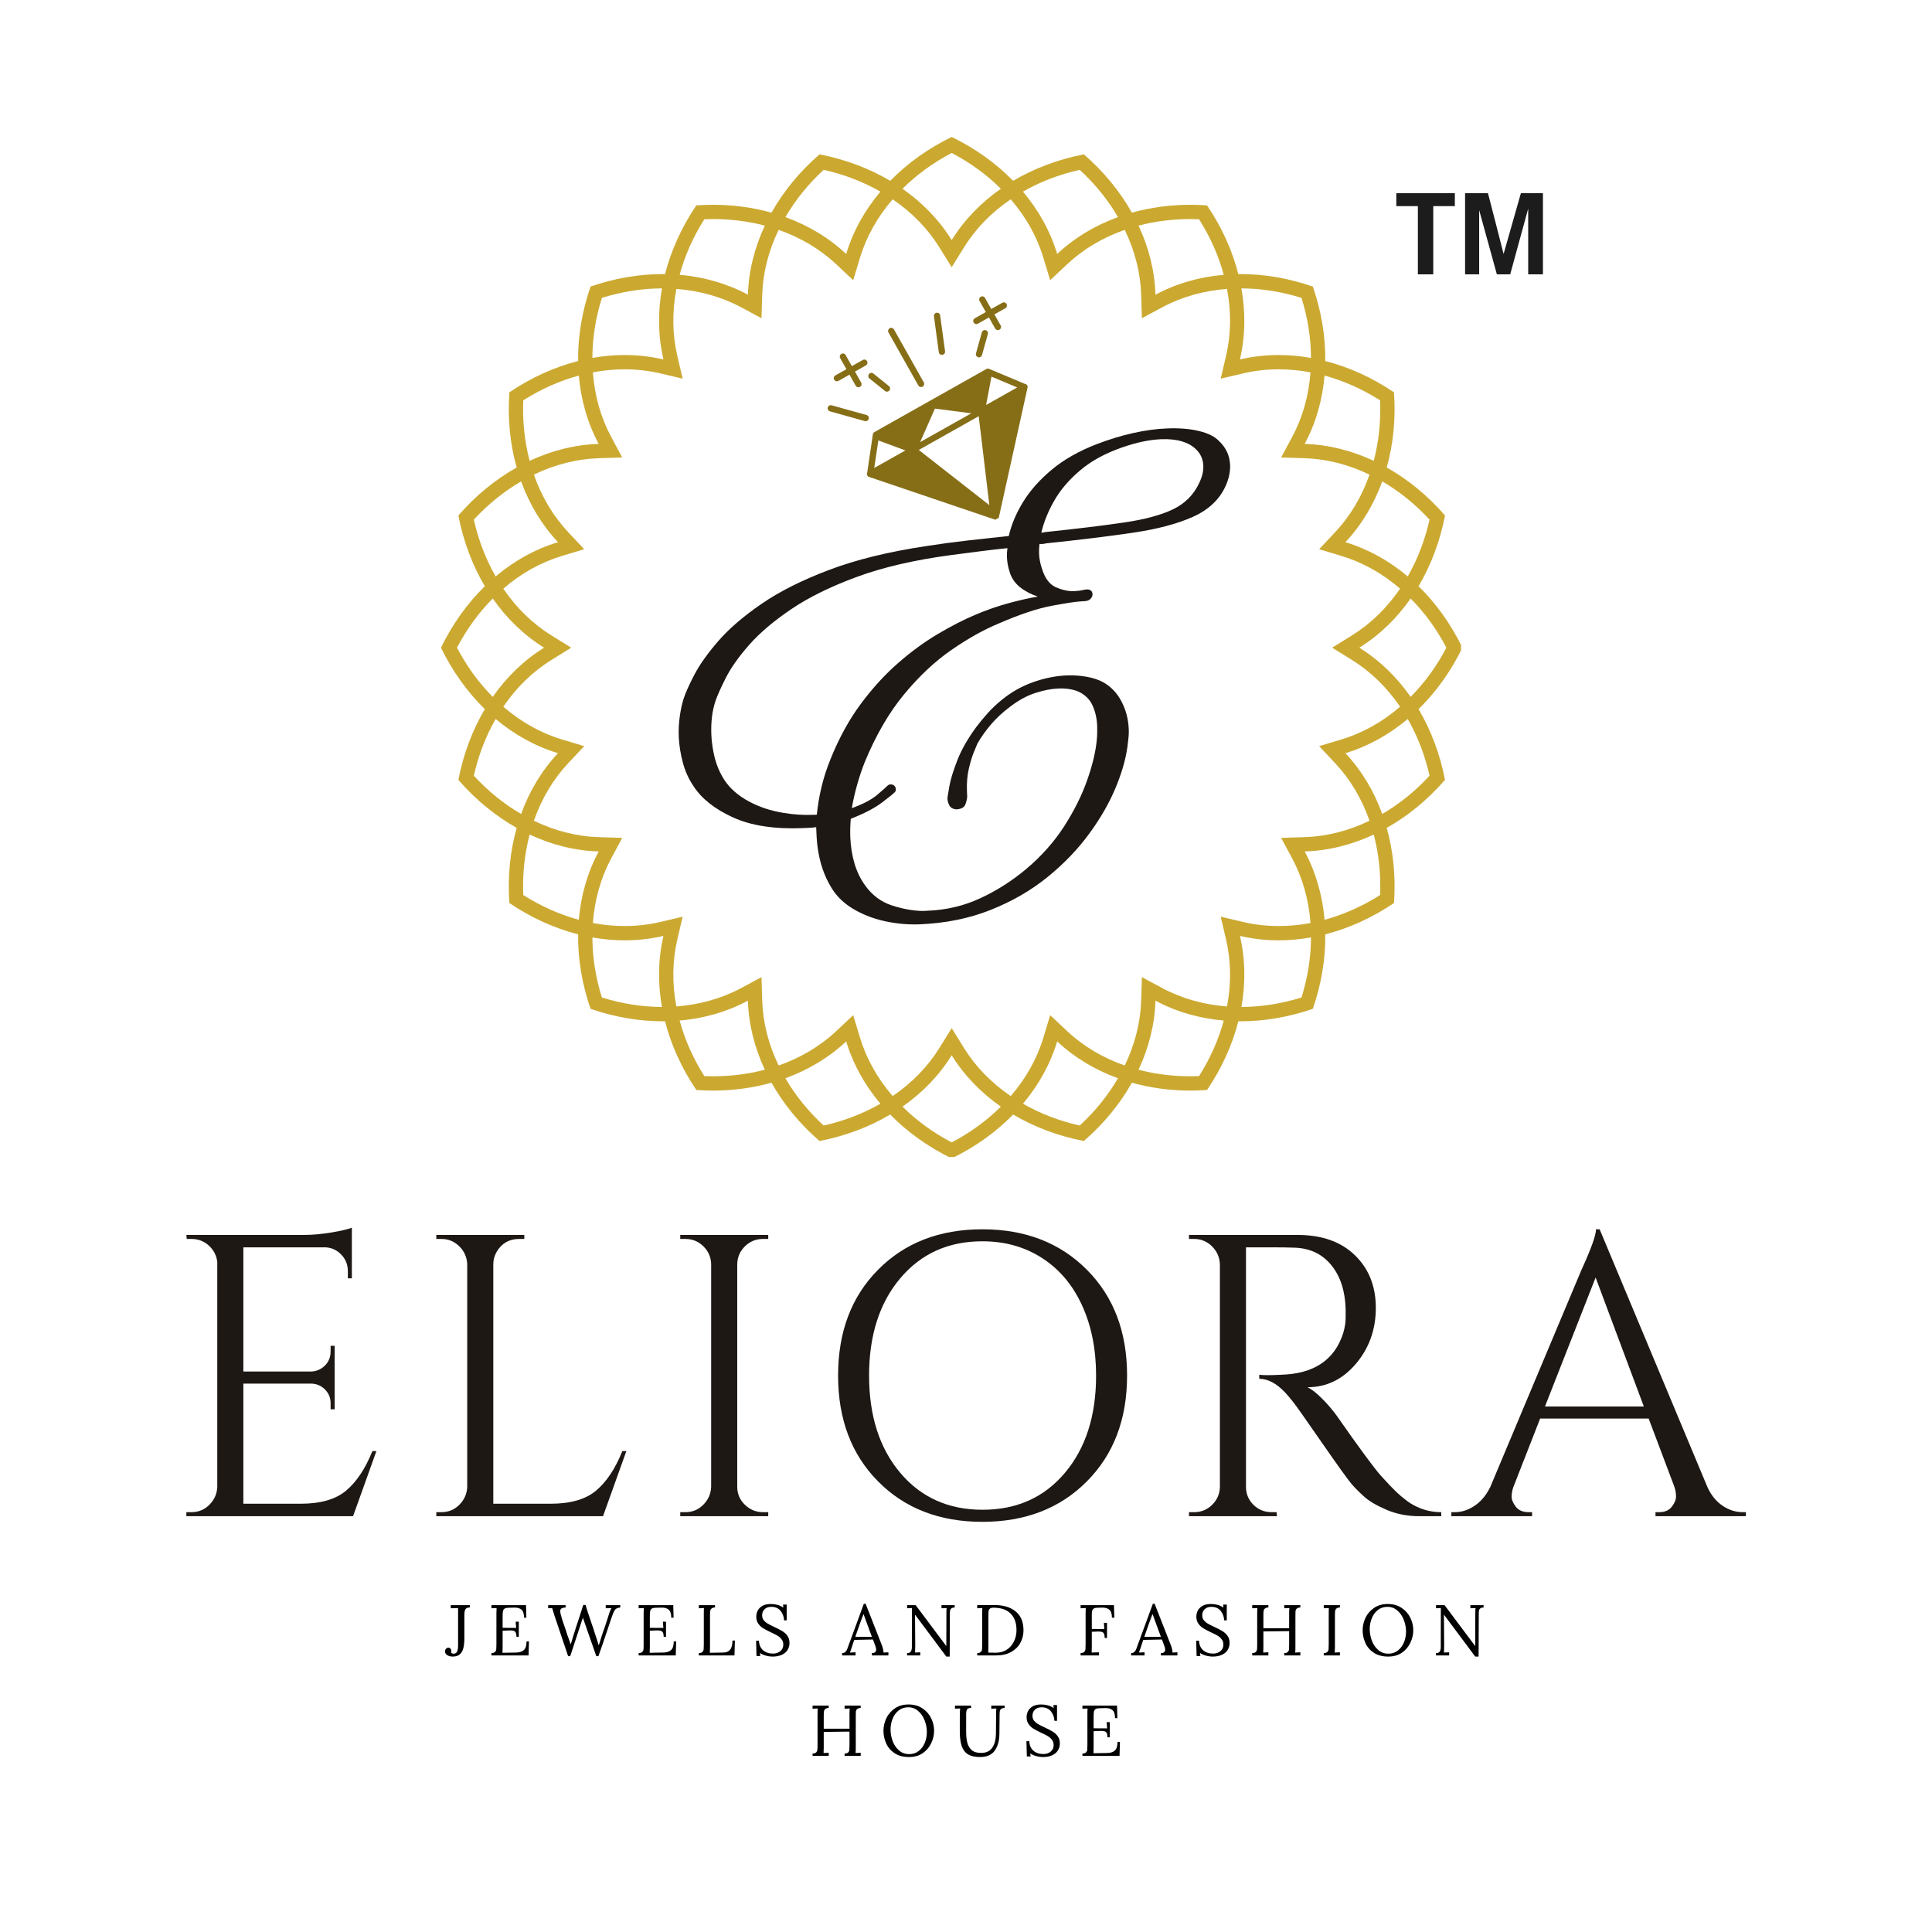 <svg version="1.0" preserveAspectRatio="xMidYMid meet" height="500" viewBox="0 0 375 375" zoomAndPan="magnify" width="500" xmlns:xlink="http://www.w3.org/1999/xlink" xmlns="http://www.w3.org/2000/svg"><defs><clipPath id="4d7fab32f2"><path clip-rule="nonzero" d="M 85.59 26.582 L 283.59 26.582 L 283.59 224.582 L 85.59 224.582 Z M 85.59 26.582"></path></clipPath><clipPath id="5fbb56ad25"><path clip-rule="nonzero" d="M 168 71 L 200 71 L 200 101 L 168 101 Z M 168 71"></path></clipPath><clipPath id="eeb80f5796"><path clip-rule="nonzero" d="M 156.586 72.434 L 191.875 52.555 L 212.855 89.801 L 177.57 109.68 Z M 156.586 72.434"></path></clipPath><clipPath id="6f7c1329b5"><path clip-rule="nonzero" d="M 156.586 72.434 L 191.875 52.555 L 212.855 89.801 L 177.57 109.68 Z M 156.586 72.434"></path></clipPath><clipPath id="c3095a7e15"><path clip-rule="nonzero" d="M 181 60 L 184 60 L 184 69 L 181 69 Z M 181 60"></path></clipPath><clipPath id="005885de1e"><path clip-rule="nonzero" d="M 156.586 72.434 L 191.875 52.555 L 212.855 89.801 L 177.57 109.68 Z M 156.586 72.434"></path></clipPath><clipPath id="175bbd3087"><path clip-rule="nonzero" d="M 156.586 72.434 L 191.875 52.555 L 212.855 89.801 L 177.57 109.68 Z M 156.586 72.434"></path></clipPath><clipPath id="120dec58d4"><path clip-rule="nonzero" d="M 172 63 L 180 63 L 180 76 L 172 76 Z M 172 63"></path></clipPath><clipPath id="4209fd508b"><path clip-rule="nonzero" d="M 156.586 72.434 L 191.875 52.555 L 212.855 89.801 L 177.57 109.68 Z M 156.586 72.434"></path></clipPath><clipPath id="2021e7f018"><path clip-rule="nonzero" d="M 156.586 72.434 L 191.875 52.555 L 212.855 89.801 L 177.57 109.68 Z M 156.586 72.434"></path></clipPath><clipPath id="afc0d21aeb"><path clip-rule="nonzero" d="M 160 78 L 169 78 L 169 82 L 160 82 Z M 160 78"></path></clipPath><clipPath id="b9e46b1c40"><path clip-rule="nonzero" d="M 156.586 72.434 L 191.875 52.555 L 212.855 89.801 L 177.57 109.68 Z M 156.586 72.434"></path></clipPath><clipPath id="d6f7739971"><path clip-rule="nonzero" d="M 156.586 72.434 L 191.875 52.555 L 212.855 89.801 L 177.57 109.68 Z M 156.586 72.434"></path></clipPath><clipPath id="f524568697"><path clip-rule="nonzero" d="M 168 72 L 173 72 L 173 77 L 168 77 Z M 168 72"></path></clipPath><clipPath id="a854cfc74e"><path clip-rule="nonzero" d="M 156.586 72.434 L 191.875 52.555 L 212.855 89.801 L 177.57 109.68 Z M 156.586 72.434"></path></clipPath><clipPath id="892bb88aed"><path clip-rule="nonzero" d="M 156.586 72.434 L 191.875 52.555 L 212.855 89.801 L 177.57 109.68 Z M 156.586 72.434"></path></clipPath><clipPath id="948f1bdbea"><path clip-rule="nonzero" d="M 189 64 L 192 64 L 192 70 L 189 70 Z M 189 64"></path></clipPath><clipPath id="5e241d81c0"><path clip-rule="nonzero" d="M 156.586 72.434 L 191.875 52.555 L 212.855 89.801 L 177.57 109.68 Z M 156.586 72.434"></path></clipPath><clipPath id="b0035df176"><path clip-rule="nonzero" d="M 156.586 72.434 L 191.875 52.555 L 212.855 89.801 L 177.57 109.68 Z M 156.586 72.434"></path></clipPath><clipPath id="53a9988d73"><path clip-rule="nonzero" d="M 188 57 L 196 57 L 196 65 L 188 65 Z M 188 57"></path></clipPath><clipPath id="18f3c3cdc3"><path clip-rule="nonzero" d="M 156.586 72.434 L 191.875 52.555 L 212.855 89.801 L 177.57 109.68 Z M 156.586 72.434"></path></clipPath><clipPath id="a1fb933450"><path clip-rule="nonzero" d="M 156.586 72.434 L 191.875 52.555 L 212.855 89.801 L 177.57 109.68 Z M 156.586 72.434"></path></clipPath><clipPath id="e80ab8cdda"><path clip-rule="nonzero" d="M 161 68 L 169 68 L 169 76 L 161 76 Z M 161 68"></path></clipPath><clipPath id="4e80a18d5c"><path clip-rule="nonzero" d="M 156.586 72.434 L 191.875 52.555 L 212.855 89.801 L 177.57 109.68 Z M 156.586 72.434"></path></clipPath><clipPath id="a96918ceaf"><path clip-rule="nonzero" d="M 156.586 72.434 L 191.875 52.555 L 212.855 89.801 L 177.57 109.68 Z M 156.586 72.434"></path></clipPath><clipPath id="ee1a779736"><path clip-rule="nonzero" d="M 271.023 37.5 L 282.445 37.5 L 282.445 53.25 L 271.023 53.25 Z M 271.023 37.5"></path></clipPath><clipPath id="2092f35ae4"><path clip-rule="nonzero" d="M 284.363 37.5 L 299.484 37.5 L 299.484 53.25 L 284.363 53.25 Z M 284.363 37.5"></path></clipPath></defs><rect fill-opacity="1" height="450" y="-37.5" fill="#ffffff" width="450" x="-37.5"></rect><rect fill-opacity="1" height="450" y="-37.5" fill="#ffffff" width="450" x="-37.5"></rect><g clip-path="url(#4d7fab32f2)"><path fill-rule="nonzero" fill-opacity="1" d="M 277.473 150.566 C 274.707 153.562 271.633 156.051 268.293 157.992 C 266.688 153.559 264.289 149.543 261.141 146.191 C 265.543 144.863 269.629 142.586 273.238 139.551 C 275.156 142.898 276.578 146.59 277.473 150.566 Z M 267.879 173.727 C 264.418 175.914 260.785 177.527 257.098 178.531 C 256.691 173.832 255.418 169.324 253.238 165.266 C 257.832 165.129 262.371 163.984 266.641 161.988 C 267.629 165.719 268.043 169.652 267.879 173.727 Z M 252.621 193.609 C 248.742 194.82 244.824 195.438 240.961 195.453 C 241.785 190.812 241.719 186.137 240.668 181.66 C 243.125 182.238 245.645 182.52 248.188 182.52 C 250.273 182.52 252.367 182.328 254.461 181.957 C 254.449 185.812 253.836 189.723 252.621 193.609 Z M 232.734 208.871 C 232.164 208.895 231.598 208.906 231.039 208.906 C 227.539 208.906 224.16 208.473 220.992 207.633 C 222.988 203.367 224.133 198.828 224.277 194.23 C 228.328 196.406 232.832 197.684 237.527 198.09 C 236.52 201.812 234.914 205.426 232.734 208.871 Z M 209.574 218.465 C 205.598 217.57 201.906 216.148 198.559 214.23 C 201.594 210.621 203.871 206.535 205.199 202.133 C 208.551 205.281 212.57 207.68 216.996 209.289 C 215.059 212.625 212.57 215.703 209.574 218.465 Z M 184.723 221.734 C 181.113 219.844 177.914 217.516 175.176 214.793 C 179.039 212.098 182.301 208.742 184.723 204.828 C 187.145 208.742 190.406 212.098 194.266 214.793 C 191.531 217.516 188.332 219.844 184.723 221.734 Z M 159.871 218.465 C 156.875 215.703 154.387 212.625 152.449 209.289 C 156.875 207.68 160.895 205.281 164.242 202.133 C 165.57 206.535 167.852 210.621 170.887 214.23 C 167.539 216.148 163.848 217.57 159.871 218.465 Z M 138.406 208.906 C 137.848 208.906 137.277 208.895 136.711 208.871 C 134.531 205.426 132.926 201.812 131.918 198.09 C 136.613 197.684 141.113 196.406 145.168 194.23 C 145.312 198.828 146.453 203.367 148.453 207.633 C 145.281 208.473 141.906 208.906 138.406 208.906 Z M 116.824 193.609 C 115.609 189.723 114.996 185.812 114.98 181.957 C 117.074 182.328 119.172 182.52 121.258 182.52 C 123.801 182.52 126.32 182.238 128.777 181.66 C 127.727 186.137 127.66 190.812 128.484 195.453 C 124.617 195.438 120.703 194.82 116.824 193.609 Z M 101.566 173.727 C 101.402 169.652 101.816 165.719 102.805 161.988 C 107.074 163.984 111.609 165.129 116.207 165.266 C 114.027 169.324 112.75 173.832 112.348 178.531 C 108.656 177.527 105.023 175.914 101.566 173.727 Z M 91.973 150.566 C 92.867 146.59 94.289 142.898 96.207 139.551 C 99.812 142.586 103.902 144.863 108.305 146.191 C 105.152 149.543 102.758 153.559 101.148 157.992 C 97.812 156.051 94.738 153.562 91.973 150.566 Z M 88.703 125.715 C 90.594 122.105 92.922 118.906 95.641 116.168 C 98.34 120.035 101.695 123.293 105.605 125.715 C 101.695 128.137 98.34 131.398 95.641 135.262 C 92.922 132.523 90.594 129.324 88.703 125.715 Z M 91.973 100.863 C 94.738 97.867 97.812 95.379 101.148 93.438 C 102.758 97.867 105.152 101.887 108.305 105.238 C 103.902 106.562 99.812 108.844 96.207 111.883 C 94.289 108.535 92.867 104.84 91.973 100.863 Z M 101.566 77.703 C 105.023 75.512 108.656 73.902 112.348 72.898 C 112.75 77.598 114.027 82.105 116.207 86.16 C 111.609 86.305 107.074 87.449 102.805 89.445 C 101.816 85.715 101.402 81.777 101.566 77.703 Z M 116.824 57.816 C 120.703 56.609 124.617 55.988 128.484 55.977 C 127.66 60.617 127.727 65.293 128.777 69.77 C 126.32 69.191 123.801 68.91 121.258 68.91 C 119.172 68.91 117.074 69.102 114.98 69.473 C 114.996 65.617 115.609 61.707 116.824 57.816 Z M 136.711 42.559 C 137.277 42.535 137.848 42.523 138.406 42.523 C 141.906 42.523 145.281 42.957 148.453 43.793 C 146.453 48.062 145.312 52.602 145.168 57.199 C 141.113 55.023 136.613 53.742 131.918 53.34 C 132.926 49.617 134.531 46 136.711 42.559 Z M 159.871 32.965 C 163.848 33.859 167.539 35.277 170.887 37.199 C 167.852 40.805 165.57 44.891 164.242 49.297 C 160.895 46.148 156.875 43.746 152.449 42.141 C 154.387 38.805 156.875 35.73 159.871 32.965 Z M 184.723 29.691 C 188.332 31.586 191.531 33.914 194.266 36.633 C 190.406 39.332 187.145 42.688 184.723 46.598 C 182.301 42.688 179.039 39.332 175.176 36.633 C 177.914 33.914 181.113 31.586 184.723 29.691 Z M 209.574 32.965 C 212.57 35.73 215.059 38.805 216.996 42.141 C 212.57 43.746 208.551 46.148 205.199 49.297 C 203.871 44.891 201.594 40.805 198.559 37.199 C 201.906 35.277 205.598 33.859 209.574 32.965 Z M 231.039 42.523 C 231.598 42.523 232.164 42.535 232.734 42.559 C 234.914 46 236.52 49.613 237.527 53.34 C 232.832 53.742 228.332 55.023 224.277 57.199 C 224.133 52.602 222.988 48.062 220.992 43.793 C 224.16 42.957 227.539 42.523 231.039 42.523 Z M 252.621 57.816 C 253.836 61.707 254.449 65.617 254.461 69.477 C 252.367 69.102 250.27 68.91 248.188 68.91 C 245.645 68.91 243.125 69.191 240.668 69.77 C 241.719 65.293 241.785 60.617 240.961 55.977 C 244.824 55.988 248.742 56.609 252.621 57.816 Z M 267.879 77.703 C 268.043 81.777 267.629 85.715 266.641 89.445 C 262.371 87.449 257.832 86.305 253.238 86.16 C 255.418 82.105 256.691 77.598 257.098 72.898 C 260.785 73.902 264.418 75.512 267.879 77.703 Z M 277.473 100.863 C 276.578 104.84 275.156 108.535 273.238 111.883 C 269.629 108.844 265.543 106.562 261.141 105.238 C 264.289 101.887 266.688 97.867 268.293 93.438 C 271.633 95.379 274.707 97.867 277.473 100.863 Z M 259.113 148.094 C 262.059 151.227 264.312 154.996 265.82 159.305 C 261.707 161.289 257.449 162.363 253.152 162.492 L 248.668 162.633 L 250.793 166.582 C 252.824 170.371 254.027 174.598 254.363 179.16 C 252.309 179.547 250.242 179.742 248.188 179.742 C 245.836 179.742 243.52 179.48 241.301 178.957 L 236.938 177.93 L 237.961 182.293 C 238.949 186.477 239.012 190.867 238.16 195.352 C 233.637 195.008 229.336 193.793 225.59 191.785 L 221.641 189.664 L 221.5 194.145 C 221.371 198.441 220.297 202.699 218.312 206.812 C 214.055 205.324 210.242 203.062 207.102 200.109 L 203.836 197.039 L 202.543 201.328 C 201.305 205.449 199.164 209.285 196.18 212.746 C 192.402 210.176 189.344 207.023 187.082 203.371 L 184.723 199.559 L 182.363 203.371 C 180.098 207.023 177.043 210.176 173.266 212.746 C 170.281 209.285 168.141 205.449 166.902 201.328 L 165.609 197.039 L 162.344 200.109 C 159.199 203.062 155.391 205.324 151.133 206.812 C 149.148 202.699 148.074 198.441 147.941 194.145 L 147.805 189.664 L 143.855 191.785 C 140.109 193.793 135.805 195.008 131.281 195.352 C 130.434 190.867 130.496 186.477 131.48 182.293 L 132.504 177.93 L 128.141 178.957 C 125.926 179.48 123.609 179.742 121.258 179.742 C 119.199 179.742 117.137 179.547 115.082 179.16 C 115.418 174.598 116.617 170.371 118.652 166.582 L 120.773 162.633 L 116.293 162.492 C 111.996 162.363 107.738 161.289 103.625 159.305 C 105.133 154.996 107.387 151.227 110.328 148.094 L 113.398 144.828 L 109.105 143.535 C 104.988 142.297 101.152 140.156 97.691 137.172 C 100.262 133.395 103.41 130.336 107.066 128.074 L 110.879 125.715 L 107.066 123.355 C 103.41 121.09 100.262 118.031 97.691 114.258 C 101.152 111.273 104.988 109.137 109.105 107.895 L 113.398 106.602 L 110.328 103.336 C 107.387 100.203 105.133 96.438 103.625 92.125 C 107.738 90.141 111.996 89.07 116.293 88.934 L 120.773 88.797 L 118.652 84.848 C 116.617 81.059 115.418 76.832 115.082 72.273 C 117.137 71.883 119.199 71.684 121.258 71.684 C 123.609 71.684 125.926 71.953 128.141 72.473 L 132.504 73.496 L 131.48 69.137 C 130.496 64.953 130.434 60.566 131.281 56.078 C 135.805 56.422 140.109 57.633 143.855 59.645 L 147.805 61.766 L 147.941 57.285 C 148.074 52.988 149.148 48.73 151.133 44.617 C 155.391 46.105 159.199 48.367 162.344 51.32 L 165.609 54.391 L 166.902 50.098 C 168.141 45.984 170.281 42.148 173.266 38.684 C 177.043 41.254 180.098 44.406 182.363 48.059 L 184.723 51.871 L 187.082 48.059 C 189.344 44.406 192.402 41.254 196.18 38.684 C 199.164 42.148 201.305 45.984 202.543 50.098 L 203.836 54.391 L 207.102 51.32 C 210.242 48.367 214.055 46.105 218.312 44.617 C 220.297 48.73 221.371 52.988 221.5 57.285 L 221.641 61.766 L 225.59 59.645 C 229.336 57.633 233.637 56.422 238.16 56.078 C 239.012 60.566 238.949 64.953 237.961 69.137 L 236.938 73.496 L 241.301 72.473 C 243.52 71.953 245.836 71.684 248.188 71.684 C 250.242 71.684 252.309 71.883 254.363 72.273 C 254.027 76.832 252.824 81.059 250.793 84.848 L 248.668 88.797 L 253.152 88.934 C 257.449 89.07 261.707 90.141 265.82 92.125 C 264.312 96.438 262.059 100.203 259.113 103.336 L 256.047 106.602 L 260.336 107.895 C 264.457 109.137 268.293 111.273 271.754 114.258 C 269.18 118.031 266.031 121.09 262.379 123.355 L 258.566 125.715 L 262.379 128.074 C 266.031 130.336 269.18 133.395 271.754 137.172 C 268.293 140.156 264.457 142.297 260.336 143.535 L 256.047 144.828 Z M 280.742 125.715 C 278.852 129.324 276.523 132.523 273.805 135.262 C 271.105 131.398 267.75 128.137 263.836 125.715 C 267.75 123.293 271.105 120.035 273.805 116.168 C 276.523 118.906 278.852 122.105 280.742 125.715 Z M 283.852 125.715 C 281.637 121.152 278.742 117.109 275.34 113.785 C 277.766 109.691 279.516 105.043 280.473 100.059 C 277.148 96.223 273.309 93.07 269.16 90.738 C 270.449 86.16 270.934 81.215 270.57 76.148 C 266.367 73.305 261.844 71.25 257.234 70.074 C 257.289 65.316 256.48 60.414 254.82 55.621 C 250.176 54.012 245.434 53.199 240.82 53.199 C 240.668 53.199 240.516 53.203 240.363 53.207 C 239.184 48.594 237.133 44.066 234.285 39.863 C 233.199 39.789 232.113 39.75 231.039 39.75 C 227.113 39.75 223.293 40.266 219.699 41.277 C 217.367 37.129 214.215 33.285 210.379 29.961 C 205.395 30.922 200.746 32.672 196.652 35.098 C 193.328 31.695 189.285 28.801 184.723 26.582 C 180.156 28.801 176.117 31.695 172.793 35.098 C 168.699 32.672 164.051 30.922 159.066 29.961 C 155.23 33.285 152.078 37.129 149.746 41.277 C 146.152 40.266 142.332 39.75 138.406 39.75 C 137.328 39.75 136.246 39.789 135.156 39.863 C 132.312 44.066 130.262 48.594 129.082 53.207 C 128.93 53.203 128.777 53.199 128.625 53.199 C 124.008 53.199 119.27 54.012 114.625 55.621 C 112.965 60.414 112.156 65.316 112.211 70.074 C 107.602 71.25 103.074 73.305 98.871 76.148 C 98.512 81.215 98.996 86.16 100.285 90.738 C 96.137 93.07 92.293 96.223 88.969 100.059 C 89.93 105.043 91.68 109.691 94.105 113.785 C 90.703 117.109 87.809 121.152 85.59 125.715 C 87.809 130.281 90.703 134.316 94.105 137.645 C 91.68 141.738 89.93 146.391 88.969 151.371 C 92.293 155.207 96.137 158.359 100.285 160.691 C 98.996 165.273 98.512 170.219 98.871 175.277 C 103.074 178.125 107.602 180.176 112.211 181.355 C 112.156 186.113 112.965 191.016 114.625 195.812 C 119.27 197.418 124.012 198.23 128.625 198.23 C 128.777 198.23 128.93 198.227 129.082 198.227 C 130.262 202.836 132.312 207.359 135.156 211.562 C 136.246 211.641 137.332 211.684 138.406 211.684 C 142.332 211.684 146.152 211.164 149.746 210.152 C 152.078 214.305 155.23 218.145 159.066 221.469 C 164.051 220.508 168.699 218.758 172.793 216.328 C 176.117 219.734 180.156 222.625 184.723 224.844 C 189.285 222.625 193.328 219.734 196.652 216.328 C 200.746 218.758 205.395 220.508 210.379 221.469 C 214.215 218.145 217.367 214.305 219.699 210.152 C 223.293 211.164 227.113 211.684 231.039 211.684 C 232.117 211.684 233.199 211.641 234.285 211.562 C 237.133 207.359 239.184 202.836 240.363 198.227 C 240.516 198.227 240.668 198.23 240.82 198.23 C 245.438 198.23 250.176 197.418 254.82 195.812 C 256.48 191.016 257.289 186.113 257.234 181.355 C 261.844 180.176 266.367 178.125 270.57 175.277 C 270.934 170.219 270.449 165.273 269.16 160.691 C 273.309 158.359 277.148 155.207 280.473 151.371 C 279.516 146.391 277.766 141.738 275.34 137.645 C 278.742 134.316 281.637 130.281 283.852 125.715" fill="#cba931"></path></g><path fill-rule="nonzero" fill-opacity="1" d="M 37.172 293.512 C 38.523 293.512 39.68 293.035 40.641 292.074 C 41.609 291.105 42.117 289.949 42.172 288.605 L 42.172 244.918 C 42.016 243.668 41.469 242.617 40.531 241.762 C 39.594 240.91 38.473 240.48 37.172 240.48 L 36.25 240.48 L 36.172 239.699 L 59.016 239.699 C 60.629 239.699 62.383 239.543 64.281 239.23 C 66.176 238.918 67.516 238.605 68.297 238.293 L 68.297 248.121 L 67.516 248.121 L 67.516 246.715 C 67.516 245.465 67.086 244.398 66.234 243.512 C 65.379 242.629 64.352 242.16 63.156 242.105 L 47.234 242.105 L 47.234 266.215 L 60.422 266.215 C 61.461 266.164 62.348 265.773 63.078 265.043 C 63.805 264.316 64.172 263.402 64.172 262.309 L 64.172 261.215 L 64.953 261.215 L 64.953 273.543 L 64.172 273.543 L 64.172 272.371 C 64.172 271.332 63.816 270.449 63.109 269.73 C 62.41 269.004 61.539 268.613 60.5 268.559 L 47.234 268.559 L 47.234 291.871 L 58.391 291.871 C 62.242 291.871 65.18 291.02 67.203 289.309 C 69.234 287.59 70.926 285.039 72.281 281.652 L 73.062 281.652 L 68.531 294.293 L 36.172 294.293 L 36.172 293.512 Z M 37.172 293.512" fill="#1e1815"></path><path fill-rule="nonzero" fill-opacity="1" d="M 85.688 293.512 C 87.039 293.512 88.195 293.035 89.156 292.074 C 90.125 291.105 90.633 289.949 90.688 288.605 L 90.688 245.387 C 90.633 244.035 90.125 242.879 89.156 241.918 C 88.195 240.961 87.039 240.48 85.688 240.48 L 84.688 240.48 L 84.688 239.699 L 101.766 239.699 L 101.766 240.48 L 100.75 240.48 C 98.875 240.48 97.441 241.285 96.453 242.887 C 95.984 243.668 95.75 244.504 95.75 245.387 L 95.75 291.871 L 106.906 291.871 C 110.758 291.871 113.695 291.02 115.719 289.309 C 117.75 287.59 119.441 285.039 120.797 281.652 L 121.578 281.652 L 117.047 294.293 L 84.688 294.293 L 84.688 293.512 Z M 85.688 293.512" fill="#1e1815"></path><path fill-rule="nonzero" fill-opacity="1" d="M 133.035 293.512 C 134.387 293.512 135.543 293.035 136.504 292.074 C 137.473 291.105 137.98 289.949 138.035 288.605 L 138.035 245.309 C 137.98 243.957 137.473 242.816 136.504 241.887 C 135.543 240.949 134.387 240.48 133.035 240.48 L 132.035 240.48 L 132.035 239.699 L 149.113 239.699 L 149.113 240.48 L 148.098 240.48 C 146.742 240.48 145.582 240.949 144.613 241.887 C 143.652 242.816 143.148 243.957 143.098 245.309 L 143.098 288.605 C 143.098 289.949 143.59 291.105 144.582 292.074 C 145.57 293.035 146.742 293.512 148.098 293.512 L 149.113 293.512 L 149.113 294.293 L 132.035 294.293 L 132.035 293.512 Z M 133.035 293.512" fill="#1e1815"></path><path fill-rule="nonzero" fill-opacity="1" d="M 170.438 246.449 C 175.613 241.223 182.359 238.605 190.672 238.605 C 198.992 238.605 205.754 241.223 210.953 246.449 C 216.16 251.668 218.766 258.52 218.766 266.996 C 218.766 275.465 216.16 282.316 210.953 287.543 C 205.754 292.773 198.992 295.387 190.672 295.387 C 182.359 295.387 175.613 292.773 170.438 287.543 C 165.258 282.316 162.672 275.465 162.672 266.996 C 162.672 258.52 165.258 251.668 170.438 246.449 Z M 174.734 285.871 C 178.766 290.652 184.094 293.043 190.719 293.043 C 197.352 293.043 202.68 290.652 206.703 285.871 C 210.734 281.09 212.75 274.801 212.75 266.996 C 212.75 261.852 211.836 257.305 210.016 253.355 C 208.203 249.398 205.617 246.34 202.266 244.184 C 198.91 242.02 195.051 240.934 190.688 240.934 C 184.082 240.934 178.766 243.332 174.734 248.121 C 170.703 252.902 168.688 259.195 168.688 266.996 C 168.688 274.801 170.703 281.09 174.734 285.871 Z M 174.734 285.871" fill="#1e1815"></path><path fill-rule="nonzero" fill-opacity="1" d="M 246.844 242.105 L 241.844 242.105 L 241.844 288.605 C 241.844 289.949 242.32 291.105 243.281 292.074 C 244.25 293.035 245.438 293.512 246.844 293.512 L 247.781 293.512 L 247.859 294.293 L 230.781 294.293 L 230.781 293.512 L 231.781 293.512 C 233.133 293.512 234.289 293.043 235.25 292.105 C 236.219 291.168 236.727 290.027 236.781 288.684 L 236.781 245.387 C 236.727 244.035 236.219 242.879 235.25 241.918 C 234.289 240.961 233.133 240.48 231.781 240.48 L 230.781 240.48 L 230.781 239.699 L 251.828 239.699 C 256.566 239.699 260.285 241.012 262.984 243.637 C 265.691 246.262 267.047 249.668 267.047 253.855 C 267.047 258.043 265.758 261.66 263.188 264.699 C 260.613 267.742 257.477 269.262 253.781 269.262 C 254.562 269.629 255.484 270.34 256.547 271.402 C 257.617 272.465 258.57 273.57 259.406 274.715 C 263.875 281.113 266.781 285.055 268.125 286.543 C 269.477 288.023 270.441 289.035 271.016 289.574 C 271.586 290.117 272.211 290.648 272.891 291.168 C 273.566 291.691 274.242 292.105 274.922 292.418 C 276.43 293.148 278.039 293.512 279.75 293.512 L 279.75 294.293 L 275.469 294.293 C 273.227 294.293 271.145 293.895 269.219 293.09 C 267.301 292.277 265.859 291.445 264.891 290.59 C 263.93 289.738 263.098 288.91 262.391 288.105 C 261.691 287.293 259.754 284.602 256.578 280.027 C 253.41 275.445 251.566 272.832 251.047 272.184 C 250.535 271.527 249.992 270.887 249.422 270.262 C 247.754 268.504 246.086 267.621 244.422 267.621 L 244.422 266.84 C 244.836 266.895 245.383 266.918 246.062 266.918 C 246.738 266.918 247.57 266.895 248.562 266.84 C 255.008 266.684 259.062 263.98 260.719 258.73 C 261.031 257.691 261.188 256.715 261.188 255.809 C 261.188 254.895 261.188 254.305 261.188 254.043 C 261.082 250.566 260.172 247.758 258.453 245.621 C 256.742 243.488 254.43 242.34 251.516 242.184 C 250.273 242.133 248.719 242.105 246.844 242.105 Z M 246.844 242.105" fill="#1e1815"></path><path fill-rule="nonzero" fill-opacity="1" d="M 338.254 293.512 L 338.879 293.512 L 338.879 294.293 L 321.332 294.293 L 321.332 293.512 L 322.035 293.512 C 323.129 293.512 323.945 293.164 324.488 292.465 C 325.039 291.758 325.316 291.09 325.316 290.465 C 325.316 289.84 325.211 289.223 325.004 288.605 L 320.004 275.34 L 298.941 275.34 L 293.723 288.684 C 293.512 289.301 293.41 289.91 293.41 290.512 C 293.41 291.105 293.68 291.758 294.223 292.465 C 294.773 293.164 295.598 293.512 296.691 293.512 L 297.379 293.512 L 297.379 294.293 L 281.707 294.293 L 281.707 293.512 L 282.41 293.512 C 283.711 293.512 284.98 293.098 286.223 292.262 C 287.473 291.43 288.488 290.211 289.27 288.605 L 306.895 246.637 C 308.82 242.43 309.785 239.754 309.785 238.605 L 310.488 238.605 L 331.395 288.605 C 332.121 290.211 333.105 291.43 334.348 292.262 C 335.598 293.098 336.898 293.512 338.254 293.512 Z M 299.879 272.996 L 319.066 272.996 L 309.707 247.965 Z M 299.879 272.996" fill="#1e1815"></path><path fill-rule="nonzero" fill-opacity="1" d="M 87.867 321.539 C 87.461 321.539 87.109 321.449 86.82 321.273 C 86.527 321.086 86.383 320.848 86.383 320.555 C 86.383 320.348 86.438 320.176 86.555 320.039 C 86.668 319.895 86.828 319.82 87.039 319.82 C 87.227 319.82 87.367 319.891 87.461 320.023 C 87.555 320.148 87.602 320.289 87.602 320.445 C 87.602 320.57 87.578 320.672 87.539 320.742 C 87.59 320.828 87.672 320.891 87.789 320.93 C 87.902 320.973 88 320.988 88.086 320.977 C 88.375 320.969 88.586 320.836 88.711 320.586 C 88.844 320.336 88.914 319.938 88.914 319.383 L 88.914 312.117 L 87.492 312.164 L 87.492 311.555 L 91.195 311.555 L 91.195 312.008 C 90.766 312.008 90.48 312.129 90.336 312.367 C 90.199 312.609 90.133 312.953 90.133 313.398 L 90.133 317.914 C 90.133 318.801 90.055 319.508 89.898 320.039 C 89.742 320.562 89.496 320.941 89.164 321.18 C 88.84 321.418 88.406 321.539 87.867 321.539 Z M 87.867 321.539" fill="#000000"></path><path fill-rule="nonzero" fill-opacity="1" d="M 95.387 320.867 C 95.707 320.859 95.938 320.785 96.074 320.648 C 96.219 320.504 96.301 320.336 96.324 320.148 C 96.344 319.953 96.355 319.617 96.355 319.148 L 96.355 313.117 C 96.355 312.723 96.363 312.391 96.387 312.117 L 95.387 312.164 L 95.387 311.555 L 102.105 311.555 L 102.168 313.992 L 101.715 313.992 C 101.715 313.234 101.547 312.711 101.215 312.43 C 100.879 312.148 100.418 312.02 99.824 312.039 L 98.621 312.07 C 98.285 312.082 98.047 312.145 97.902 312.258 C 97.754 312.375 97.66 312.535 97.621 312.742 C 97.578 312.953 97.559 313.281 97.559 313.727 L 97.559 315.961 L 100.184 315.977 L 100.09 314.773 L 100.699 314.773 L 100.699 317.711 L 100.246 317.711 C 100.246 317.367 100.203 317.109 100.121 316.93 C 100.035 316.742 99.906 316.617 99.73 316.555 C 99.562 316.492 99.324 316.461 99.012 316.461 L 98.59 316.477 L 97.559 316.523 L 97.559 319.711 C 97.559 320.203 97.547 320.566 97.527 320.805 L 100.184 320.758 C 100.84 320.75 101.34 320.586 101.684 320.273 C 102.027 319.953 102.199 319.395 102.199 318.602 L 102.668 318.602 L 102.59 321.32 L 95.387 321.32 Z M 95.387 320.867" fill="#000000"></path><path fill-rule="nonzero" fill-opacity="1" d="M 107.773 314.039 L 107.586 313.492 C 107.367 312.797 107.23 312.344 107.18 312.133 L 106.398 312.164 L 106.398 311.555 L 109.789 311.555 L 109.789 312.008 C 109.414 312.031 109.141 312.098 108.977 312.211 C 108.82 312.316 108.742 312.488 108.742 312.727 C 108.742 312.945 108.789 313.219 108.883 313.539 C 109.047 314.164 109.273 314.863 109.555 315.633 C 109.605 315.77 109.664 315.938 109.727 316.133 C 109.789 316.32 109.859 316.539 109.945 316.789 C 109.996 316.988 110.062 317.203 110.148 317.43 C 110.242 317.66 110.305 317.828 110.336 317.93 C 110.523 318.43 110.664 318.832 110.758 319.133 L 110.789 319.133 C 110.977 318.5 111.164 317.883 111.352 317.289 C 111.684 316.207 112.055 315.066 112.461 313.867 C 112.875 312.617 113.125 311.836 113.211 311.523 L 113.664 311.523 C 113.766 311.91 113.953 312.508 114.227 313.32 C 114.496 314.133 114.695 314.723 114.82 315.086 C 115.102 315.891 115.289 316.457 115.383 316.789 C 115.453 317.039 115.578 317.414 115.758 317.914 C 115.934 318.457 116.078 318.922 116.195 319.305 L 116.242 319.305 C 116.461 318.578 116.648 317.973 116.805 317.492 C 117.281 316.148 117.672 314.988 117.977 314.008 C 118.07 313.664 118.156 313.379 118.242 313.148 C 118.418 312.672 118.562 312.332 118.68 312.133 L 117.57 312.164 L 117.57 311.555 L 120.398 311.555 L 120.398 312.008 C 120.062 312.051 119.809 312.125 119.633 312.227 C 119.465 312.332 119.312 312.516 119.18 312.773 C 119.043 313.035 118.871 313.473 118.664 314.086 L 117.961 316.195 C 117.211 318.457 116.605 320.211 116.148 321.461 L 115.742 321.461 L 113.133 313.992 L 110.68 321.461 L 110.273 321.461 Z M 107.773 314.039" fill="#000000"></path><path fill-rule="nonzero" fill-opacity="1" d="M 123.961 320.867 C 124.281 320.859 124.512 320.785 124.648 320.648 C 124.793 320.504 124.875 320.336 124.898 320.148 C 124.918 319.953 124.93 319.617 124.93 319.148 L 124.93 313.117 C 124.93 312.723 124.938 312.391 124.961 312.117 L 123.961 312.164 L 123.961 311.555 L 130.68 311.555 L 130.742 313.992 L 130.289 313.992 C 130.289 313.234 130.121 312.711 129.789 312.43 C 129.453 312.148 128.992 312.02 128.398 312.039 L 127.195 312.07 C 126.859 312.082 126.621 312.145 126.477 312.258 C 126.328 312.375 126.234 312.535 126.195 312.742 C 126.152 312.953 126.133 313.281 126.133 313.727 L 126.133 315.961 L 128.758 315.977 L 128.664 314.773 L 129.273 314.773 L 129.273 317.711 L 128.82 317.711 C 128.82 317.367 128.777 317.109 128.695 316.93 C 128.609 316.742 128.48 316.617 128.305 316.555 C 128.137 316.492 127.898 316.461 127.586 316.461 L 127.164 316.477 L 126.133 316.523 L 126.133 319.711 C 126.133 320.203 126.121 320.566 126.102 320.805 L 128.758 320.758 C 129.414 320.75 129.914 320.586 130.258 320.273 C 130.602 319.953 130.773 319.395 130.773 318.602 L 131.242 318.602 L 131.164 321.32 L 123.961 321.32 Z M 123.961 320.867" fill="#000000"></path><path fill-rule="nonzero" fill-opacity="1" d="M 135.641 320.867 C 135.961 320.859 136.191 320.785 136.328 320.648 C 136.473 320.504 136.555 320.336 136.578 320.148 C 136.598 319.953 136.609 319.617 136.609 319.148 L 136.609 313.117 C 136.609 312.723 136.617 312.391 136.641 312.117 L 135.641 312.164 L 135.641 311.555 L 138.781 311.555 L 138.781 312.008 C 138.457 312.02 138.223 312.098 138.078 312.242 C 137.941 312.379 137.863 312.547 137.844 312.742 C 137.82 312.93 137.812 313.258 137.812 313.727 L 137.812 319.711 C 137.812 320.203 137.801 320.566 137.781 320.805 L 140.391 320.758 C 140.984 320.75 141.426 320.562 141.719 320.195 C 142.02 319.832 142.172 319.242 142.172 318.43 L 142.641 318.43 L 142.562 321.32 L 135.641 321.32 Z M 135.641 320.867" fill="#000000"></path><path fill-rule="nonzero" fill-opacity="1" d="M 149.977 321.539 C 149.539 321.539 149.094 321.477 148.648 321.352 C 148.211 321.238 147.824 321.066 147.492 320.836 L 147.57 321.43 L 146.836 321.43 L 146.758 318.461 L 147.305 318.461 C 147.344 319.266 147.617 319.883 148.117 320.32 C 148.625 320.75 149.266 320.961 150.039 320.961 C 150.602 320.961 151.074 320.805 151.461 320.492 C 151.844 320.18 152.039 319.754 152.039 319.211 C 152.039 318.816 151.93 318.477 151.711 318.195 C 151.492 317.906 151.219 317.664 150.898 317.477 C 150.586 317.289 150.152 317.07 149.602 316.82 C 148.977 316.52 148.48 316.258 148.117 316.039 C 147.75 315.812 147.438 315.516 147.18 315.148 C 146.918 314.785 146.789 314.332 146.789 313.789 C 146.789 313.414 146.871 313.047 147.039 312.68 C 147.215 312.305 147.512 311.988 147.93 311.727 C 148.355 311.469 148.918 311.336 149.617 311.336 C 150.031 311.336 150.449 311.391 150.867 311.492 C 151.293 311.598 151.684 311.781 152.039 312.039 L 151.992 311.445 L 152.695 311.445 L 152.695 314.508 L 152.195 314.508 C 152.152 313.781 151.918 313.16 151.492 312.648 C 151.062 312.141 150.469 311.883 149.711 311.883 C 149.156 311.883 148.719 312.039 148.398 312.352 C 148.086 312.664 147.93 313.055 147.93 313.523 C 147.93 313.898 148.031 314.223 148.242 314.492 C 148.461 314.754 148.719 314.973 149.023 315.148 C 149.336 315.328 149.766 315.547 150.32 315.805 C 150.953 316.098 151.465 316.363 151.852 316.602 C 152.234 316.832 152.562 317.133 152.836 317.508 C 153.105 317.883 153.242 318.348 153.242 318.898 C 153.242 319.422 153.109 319.879 152.852 320.273 C 152.602 320.672 152.227 320.984 151.727 321.211 C 151.234 321.43 150.652 321.539 149.977 321.539 Z M 149.977 321.539" fill="#000000"></path><path fill-rule="nonzero" fill-opacity="1" d="M 163.453 320.867 C 163.68 320.867 163.863 320.816 164 320.711 C 164.145 320.598 164.258 320.457 164.344 320.289 C 164.438 320.113 164.539 319.852 164.656 319.508 L 164.797 319.117 L 167.672 311.289 L 168.016 311.289 L 171.125 319.227 C 171.227 319.477 171.316 319.75 171.391 320.039 C 171.461 320.332 171.492 320.57 171.484 320.758 L 172.438 320.711 L 172.438 321.32 L 169.234 321.32 L 169.234 320.867 C 169.785 320.859 170.062 320.633 170.062 320.195 C 170.062 320.02 170.016 319.801 169.922 319.539 L 169.438 318.227 L 165.812 318.305 C 165.664 318.691 165.5 319.191 165.312 319.805 C 165.219 320.109 165.102 320.426 164.969 320.758 L 166.062 320.711 L 166.062 321.32 L 163.453 321.32 Z M 169.234 317.711 L 168.25 315.039 L 167.625 313.32 L 167.594 313.32 L 167 314.898 L 166.25 317.023 L 166.016 317.711 Z M 169.234 317.711" fill="#000000"></path><path fill-rule="nonzero" fill-opacity="1" d="M 177.617 313.414 L 177.602 313.414 L 177.648 319.383 C 177.648 320.008 177.637 320.469 177.617 320.758 L 178.617 320.711 L 178.617 321.32 L 176.07 321.32 L 176.07 320.867 C 176.445 320.867 176.688 320.758 176.805 320.539 C 176.93 320.32 176.992 320.062 176.992 319.758 L 177.008 312.117 L 176.07 312.164 L 176.07 311.555 L 177.727 311.555 L 183.68 319.508 L 183.695 313.117 C 183.695 312.723 183.711 312.391 183.742 312.117 L 182.742 312.164 L 182.742 311.555 L 185.305 311.555 L 185.305 312.008 C 185.023 312.02 184.812 312.078 184.68 312.18 C 184.543 312.273 184.453 312.406 184.414 312.57 C 184.383 312.738 184.367 312.961 184.367 313.242 L 184.367 313.727 L 184.336 321.539 L 183.68 321.539 Z M 177.617 313.414" fill="#000000"></path><path fill-rule="nonzero" fill-opacity="1" d="M 189.676 320.867 C 189.996 320.859 190.227 320.785 190.363 320.648 C 190.508 320.504 190.59 320.336 190.613 320.148 C 190.633 319.953 190.645 319.617 190.645 319.148 L 190.645 313.117 C 190.645 312.723 190.652 312.391 190.676 312.117 L 189.676 312.164 L 189.676 311.555 L 192.973 311.539 C 194.723 311.531 196.105 311.941 197.129 312.773 C 198.148 313.598 198.66 314.82 198.66 316.445 C 198.66 317.32 198.457 318.133 198.051 318.883 C 197.645 319.625 197.039 320.219 196.238 320.664 C 195.434 321.102 194.473 321.32 193.348 321.32 L 189.676 321.32 Z M 193.301 320.789 C 194.082 320.789 194.773 320.602 195.379 320.227 C 195.98 319.844 196.449 319.316 196.785 318.648 C 197.129 317.973 197.301 317.223 197.301 316.398 C 197.301 315.035 196.926 313.973 196.176 313.211 C 195.434 312.441 194.316 312.055 192.816 312.055 C 192.492 312.055 192.258 312.125 192.113 312.258 C 191.977 312.383 191.898 312.547 191.879 312.742 C 191.855 312.93 191.848 313.258 191.848 313.727 L 191.848 319.68 C 191.848 320.16 191.836 320.52 191.816 320.758 C 192.137 320.781 192.633 320.789 193.301 320.789 Z M 193.301 320.789" fill="#000000"></path><path fill-rule="nonzero" fill-opacity="1" d="M 209.746 320.867 C 210.066 320.859 210.297 320.785 210.434 320.648 C 210.578 320.504 210.66 320.336 210.684 320.148 C 210.703 319.953 210.715 319.617 210.715 319.148 L 210.715 313.117 C 210.715 312.723 210.723 312.391 210.746 312.117 L 209.746 312.164 L 209.746 311.555 L 216.215 311.555 L 216.293 313.992 L 215.824 313.992 C 215.824 313.234 215.652 312.711 215.309 312.43 C 214.965 312.148 214.496 312.02 213.902 312.039 L 212.887 312.07 C 212.562 312.082 212.332 312.16 212.199 312.305 C 212.062 312.441 211.98 312.609 211.949 312.805 C 211.926 313.004 211.918 313.332 211.918 313.789 L 211.918 316.18 L 214.355 316.195 L 214.262 314.992 L 214.871 314.992 L 214.871 317.93 L 214.418 317.93 C 214.418 317.578 214.375 317.312 214.293 317.133 C 214.219 316.957 214.098 316.836 213.934 316.773 C 213.766 316.711 213.531 316.68 213.23 316.68 C 213.031 316.68 212.875 316.688 212.762 316.695 L 211.918 316.727 L 211.918 319.664 C 211.918 320.156 211.906 320.52 211.887 320.758 L 213.309 320.711 L 213.309 321.32 L 209.746 321.32 Z M 209.746 320.867" fill="#000000"></path><path fill-rule="nonzero" fill-opacity="1" d="M 219.551 320.867 C 219.777 320.867 219.961 320.816 220.098 320.711 C 220.242 320.598 220.355 320.457 220.441 320.289 C 220.535 320.113 220.637 319.852 220.754 319.508 L 220.895 319.117 L 223.77 311.289 L 224.113 311.289 L 227.223 319.227 C 227.324 319.477 227.414 319.75 227.488 320.039 C 227.559 320.332 227.59 320.57 227.582 320.758 L 228.535 320.711 L 228.535 321.32 L 225.332 321.32 L 225.332 320.867 C 225.883 320.859 226.16 320.633 226.16 320.195 C 226.16 320.02 226.113 319.801 226.02 319.539 L 225.535 318.227 L 221.91 318.305 C 221.762 318.691 221.598 319.191 221.41 319.805 C 221.316 320.109 221.199 320.426 221.066 320.758 L 222.16 320.711 L 222.16 321.32 L 219.551 321.32 Z M 225.332 317.711 L 224.348 315.039 L 223.723 313.32 L 223.691 313.32 L 223.098 314.898 L 222.348 317.023 L 222.113 317.711 Z M 225.332 317.711" fill="#000000"></path><path fill-rule="nonzero" fill-opacity="1" d="M 235.398 321.539 C 234.961 321.539 234.516 321.477 234.07 321.352 C 233.633 321.238 233.246 321.066 232.914 320.836 L 232.992 321.43 L 232.258 321.43 L 232.18 318.461 L 232.727 318.461 C 232.766 319.266 233.039 319.883 233.539 320.32 C 234.047 320.75 234.688 320.961 235.461 320.961 C 236.023 320.961 236.496 320.805 236.883 320.492 C 237.266 320.18 237.461 319.754 237.461 319.211 C 237.461 318.816 237.352 318.477 237.133 318.195 C 236.914 317.906 236.641 317.664 236.32 317.477 C 236.008 317.289 235.574 317.07 235.023 316.82 C 234.398 316.52 233.902 316.258 233.539 316.039 C 233.172 315.812 232.859 315.516 232.602 315.148 C 232.34 314.785 232.211 314.332 232.211 313.789 C 232.211 313.414 232.293 313.047 232.461 312.68 C 232.637 312.305 232.934 311.988 233.352 311.727 C 233.777 311.469 234.34 311.336 235.039 311.336 C 235.453 311.336 235.871 311.391 236.289 311.492 C 236.715 311.598 237.105 311.781 237.461 312.039 L 237.414 311.445 L 238.117 311.445 L 238.117 314.508 L 237.617 314.508 C 237.574 313.781 237.34 313.16 236.914 312.648 C 236.484 312.141 235.891 311.883 235.133 311.883 C 234.578 311.883 234.141 312.039 233.82 312.352 C 233.508 312.664 233.352 313.055 233.352 313.523 C 233.352 313.898 233.453 314.223 233.664 314.492 C 233.883 314.754 234.141 314.973 234.445 315.148 C 234.758 315.328 235.188 315.547 235.742 315.805 C 236.375 316.098 236.887 316.363 237.273 316.602 C 237.656 316.832 237.984 317.133 238.258 317.508 C 238.527 317.883 238.664 318.348 238.664 318.898 C 238.664 319.422 238.531 319.879 238.273 320.273 C 238.023 320.672 237.648 320.984 237.148 321.211 C 236.656 321.43 236.074 321.539 235.398 321.539 Z M 235.398 321.539" fill="#000000"></path><path fill-rule="nonzero" fill-opacity="1" d="M 243.051 320.867 C 243.371 320.859 243.602 320.785 243.738 320.648 C 243.883 320.504 243.965 320.336 243.988 320.148 C 244.008 319.953 244.02 319.617 244.02 319.148 L 244.02 313.117 C 244.02 312.723 244.027 312.391 244.051 312.117 L 243.051 312.164 L 243.051 311.555 L 246.191 311.555 L 246.191 312.008 C 245.867 312.02 245.633 312.098 245.488 312.242 C 245.352 312.379 245.273 312.547 245.254 312.742 C 245.23 312.93 245.223 313.258 245.223 313.727 L 245.223 316.039 L 250.223 316.039 L 250.223 313.117 C 250.223 312.723 250.238 312.391 250.27 312.117 L 249.27 312.164 L 249.27 311.555 L 252.395 311.555 L 252.395 312.008 C 252.07 312.02 251.836 312.098 251.691 312.242 C 251.555 312.379 251.477 312.547 251.457 312.742 C 251.445 312.93 251.441 313.258 251.441 313.727 L 251.441 319.664 C 251.441 320.156 251.426 320.52 251.395 320.758 L 252.395 320.711 L 252.395 321.32 L 249.27 321.32 L 249.27 320.867 C 249.59 320.859 249.82 320.785 249.957 320.648 C 250.102 320.504 250.18 320.336 250.191 320.148 C 250.211 319.953 250.223 319.617 250.223 319.148 L 250.223 316.602 L 245.223 316.664 L 245.223 319.664 C 245.223 320.156 245.211 320.52 245.191 320.758 L 246.191 320.711 L 246.191 321.32 L 243.051 321.32 Z M 243.051 320.867" fill="#000000"></path><path fill-rule="nonzero" fill-opacity="1" d="M 256.938 320.867 C 257.258 320.859 257.488 320.785 257.625 320.648 C 257.77 320.504 257.852 320.336 257.875 320.148 C 257.895 319.953 257.906 319.617 257.906 319.148 L 257.906 313.117 C 257.906 312.723 257.914 312.391 257.938 312.117 L 256.938 312.164 L 256.938 311.555 L 260.078 311.555 L 260.078 312.008 C 259.754 312.02 259.52 312.098 259.375 312.242 C 259.238 312.379 259.16 312.547 259.141 312.742 C 259.117 312.93 259.109 313.258 259.109 313.727 L 259.109 319.664 C 259.109 320.156 259.098 320.52 259.078 320.758 L 260.078 320.711 L 260.078 321.32 L 256.938 321.32 Z M 256.938 320.867" fill="#000000"></path><path fill-rule="nonzero" fill-opacity="1" d="M 269.457 321.539 C 268.34 321.539 267.41 321.297 266.66 320.805 C 265.918 320.316 265.371 319.68 265.02 318.898 C 264.664 318.117 264.488 317.297 264.488 316.43 C 264.488 315.609 264.668 314.805 265.035 314.023 C 265.41 313.242 265.961 312.602 266.691 312.102 C 267.418 311.594 268.305 311.336 269.348 311.336 C 270.418 311.336 271.324 311.594 272.066 312.102 C 272.816 312.602 273.379 313.242 273.754 314.023 C 274.129 314.805 274.316 315.609 274.316 316.43 C 274.316 317.254 274.129 318.062 273.754 318.852 C 273.387 319.633 272.84 320.281 272.113 320.789 C 271.383 321.289 270.496 321.539 269.457 321.539 Z M 269.488 320.977 C 270.207 320.977 270.824 320.77 271.348 320.352 C 271.867 319.938 272.258 319.406 272.52 318.758 C 272.777 318.102 272.91 317.414 272.91 316.695 C 272.91 315.914 272.762 315.156 272.473 314.414 C 272.191 313.676 271.773 313.07 271.223 312.602 C 270.68 312.125 270.039 311.883 269.301 311.883 C 268.582 311.883 267.957 312.094 267.426 312.508 C 266.902 312.926 266.512 313.469 266.254 314.133 C 265.992 314.789 265.863 315.473 265.863 316.18 C 265.863 316.922 265.992 317.66 266.254 318.398 C 266.523 319.141 266.934 319.754 267.488 320.242 C 268.039 320.734 268.707 320.977 269.488 320.977 Z M 269.488 320.977" fill="#000000"></path><path fill-rule="nonzero" fill-opacity="1" d="M 280.277 313.414 L 280.262 313.414 L 280.309 319.383 C 280.309 320.008 280.297 320.469 280.277 320.758 L 281.277 320.711 L 281.277 321.32 L 278.73 321.32 L 278.73 320.867 C 279.105 320.867 279.348 320.758 279.465 320.539 C 279.59 320.32 279.652 320.062 279.652 319.758 L 279.668 312.117 L 278.73 312.164 L 278.73 311.555 L 280.387 311.555 L 286.34 319.508 L 286.355 313.117 C 286.355 312.723 286.371 312.391 286.402 312.117 L 285.402 312.164 L 285.402 311.555 L 287.965 311.555 L 287.965 312.008 C 287.684 312.02 287.473 312.078 287.34 312.18 C 287.203 312.273 287.113 312.406 287.074 312.57 C 287.043 312.738 287.027 312.961 287.027 313.242 L 287.027 313.727 L 286.996 321.539 L 286.34 321.539 Z M 280.277 313.414" fill="#000000"></path><path fill-rule="nonzero" fill-opacity="1" d="M 157.715 340.367 C 158.035 340.359 158.266 340.285 158.402 340.148 C 158.547 340.004 158.629 339.836 158.652 339.648 C 158.672 339.453 158.684 339.117 158.684 338.648 L 158.684 332.617 C 158.684 332.223 158.691 331.891 158.715 331.617 L 157.715 331.664 L 157.715 331.055 L 160.855 331.055 L 160.855 331.508 C 160.531 331.52 160.297 331.598 160.152 331.742 C 160.016 331.879 159.938 332.047 159.918 332.242 C 159.895 332.43 159.887 332.758 159.887 333.227 L 159.887 335.539 L 164.887 335.539 L 164.887 332.617 C 164.887 332.223 164.902 331.891 164.934 331.617 L 163.934 331.664 L 163.934 331.055 L 167.059 331.055 L 167.059 331.508 C 166.734 331.52 166.5 331.598 166.355 331.742 C 166.219 331.879 166.141 332.047 166.121 332.242 C 166.109 332.43 166.105 332.758 166.105 333.227 L 166.105 339.164 C 166.105 339.656 166.09 340.02 166.059 340.258 L 167.059 340.211 L 167.059 340.82 L 163.934 340.82 L 163.934 340.367 C 164.254 340.359 164.484 340.285 164.621 340.148 C 164.766 340.004 164.844 339.836 164.855 339.648 C 164.875 339.453 164.887 339.117 164.887 338.648 L 164.887 336.102 L 159.887 336.164 L 159.887 339.164 C 159.887 339.656 159.875 340.02 159.855 340.258 L 160.855 340.211 L 160.855 340.82 L 157.715 340.82 Z M 157.715 340.367" fill="#000000"></path><path fill-rule="nonzero" fill-opacity="1" d="M 176.449 341.039 C 175.332 341.039 174.402 340.797 173.652 340.305 C 172.91 339.816 172.363 339.18 172.012 338.398 C 171.656 337.617 171.48 336.797 171.48 335.93 C 171.48 335.109 171.66 334.305 172.027 333.523 C 172.402 332.742 172.953 332.102 173.684 331.602 C 174.41 331.094 175.297 330.836 176.34 330.836 C 177.41 330.836 178.316 331.094 179.059 331.602 C 179.809 332.102 180.371 332.742 180.746 333.523 C 181.121 334.305 181.309 335.109 181.309 335.93 C 181.309 336.754 181.121 337.562 180.746 338.352 C 180.379 339.133 179.832 339.781 179.105 340.289 C 178.375 340.789 177.488 341.039 176.449 341.039 Z M 176.48 340.477 C 177.199 340.477 177.816 340.27 178.34 339.852 C 178.859 339.438 179.25 338.906 179.512 338.258 C 179.77 337.602 179.902 336.914 179.902 336.195 C 179.902 335.414 179.754 334.656 179.465 333.914 C 179.184 333.176 178.766 332.57 178.215 332.102 C 177.672 331.625 177.031 331.383 176.293 331.383 C 175.574 331.383 174.949 331.594 174.418 332.008 C 173.895 332.426 173.504 332.969 173.246 333.633 C 172.984 334.289 172.855 334.973 172.855 335.68 C 172.855 336.422 172.984 337.16 173.246 337.898 C 173.516 338.641 173.926 339.254 174.48 339.742 C 175.031 340.234 175.699 340.477 176.48 340.477 Z M 176.48 340.477" fill="#000000"></path><path fill-rule="nonzero" fill-opacity="1" d="M 190.234 341.039 C 189.254 341.039 188.477 340.867 187.906 340.523 C 187.332 340.172 186.922 339.633 186.672 338.914 C 186.422 338.195 186.297 337.242 186.297 336.055 L 186.297 333.227 C 186.297 332.633 186.316 332.098 186.359 331.617 L 185.359 331.648 L 185.359 331.055 L 188.484 331.055 L 188.484 331.508 C 188.066 331.508 187.801 331.617 187.688 331.836 C 187.582 332.047 187.531 332.305 187.531 332.617 L 187.531 336.133 C 187.531 336.945 187.602 337.648 187.75 338.242 C 187.895 338.828 188.176 339.305 188.594 339.68 C 189.02 340.055 189.629 340.242 190.422 340.242 C 191.391 340.242 192.109 339.914 192.578 339.258 C 193.047 338.594 193.289 337.688 193.312 336.539 L 193.344 332.617 C 193.344 332.223 193.359 331.891 193.391 331.617 L 192.406 331.664 L 192.406 331.055 L 195 331.055 L 195 331.508 C 194.664 331.52 194.426 331.598 194.281 331.742 C 194.145 331.879 194.066 332.047 194.047 332.242 C 194.023 332.43 194.016 332.758 194.016 333.227 L 193.984 336.461 C 193.984 337.816 193.688 338.922 193.094 339.773 C 192.5 340.617 191.547 341.039 190.234 341.039 Z M 190.234 341.039" fill="#000000"></path><path fill-rule="nonzero" fill-opacity="1" d="M 202.449 341.039 C 202.012 341.039 201.566 340.977 201.121 340.852 C 200.684 340.738 200.297 340.566 199.965 340.336 L 200.043 340.93 L 199.309 340.93 L 199.23 337.961 L 199.777 337.961 C 199.816 338.766 200.09 339.383 200.59 339.82 C 201.098 340.25 201.738 340.461 202.512 340.461 C 203.074 340.461 203.547 340.305 203.934 339.992 C 204.316 339.68 204.512 339.254 204.512 338.711 C 204.512 338.316 204.402 337.977 204.184 337.695 C 203.965 337.406 203.691 337.164 203.371 336.977 C 203.059 336.789 202.625 336.57 202.074 336.32 C 201.449 336.02 200.953 335.758 200.59 335.539 C 200.223 335.312 199.91 335.016 199.652 334.648 C 199.391 334.285 199.262 333.832 199.262 333.289 C 199.262 332.914 199.344 332.547 199.512 332.18 C 199.688 331.805 199.984 331.488 200.402 331.227 C 200.828 330.969 201.391 330.836 202.09 330.836 C 202.504 330.836 202.922 330.891 203.34 330.992 C 203.766 331.098 204.156 331.281 204.512 331.539 L 204.465 330.945 L 205.168 330.945 L 205.168 334.008 L 204.668 334.008 C 204.625 333.281 204.391 332.66 203.965 332.148 C 203.535 331.641 202.941 331.383 202.184 331.383 C 201.629 331.383 201.191 331.539 200.871 331.852 C 200.559 332.164 200.402 332.555 200.402 333.023 C 200.402 333.398 200.504 333.723 200.715 333.992 C 200.934 334.254 201.191 334.473 201.496 334.648 C 201.809 334.828 202.238 335.047 202.793 335.305 C 203.426 335.598 203.938 335.863 204.324 336.102 C 204.707 336.332 205.035 336.633 205.309 337.008 C 205.578 337.383 205.715 337.848 205.715 338.398 C 205.715 338.922 205.582 339.379 205.324 339.773 C 205.074 340.172 204.699 340.484 204.199 340.711 C 203.707 340.93 203.125 341.039 202.449 341.039 Z M 202.449 341.039" fill="#000000"></path><path fill-rule="nonzero" fill-opacity="1" d="M 210.098 340.367 C 210.418 340.359 210.648 340.285 210.785 340.148 C 210.93 340.004 211.012 339.836 211.035 339.648 C 211.055 339.453 211.066 339.117 211.066 338.648 L 211.066 332.617 C 211.066 332.223 211.074 331.891 211.098 331.617 L 210.098 331.664 L 210.098 331.055 L 216.816 331.055 L 216.879 333.492 L 216.426 333.492 C 216.426 332.734 216.258 332.211 215.926 331.93 C 215.59 331.648 215.129 331.52 214.535 331.539 L 213.332 331.57 C 212.996 331.582 212.758 331.645 212.613 331.758 C 212.465 331.875 212.371 332.035 212.332 332.242 C 212.289 332.453 212.27 332.781 212.27 333.227 L 212.27 335.461 L 214.895 335.477 L 214.801 334.273 L 215.41 334.273 L 215.41 337.211 L 214.957 337.211 C 214.957 336.867 214.914 336.609 214.832 336.43 C 214.746 336.242 214.617 336.117 214.441 336.055 C 214.273 335.992 214.035 335.961 213.723 335.961 L 213.301 335.977 L 212.27 336.023 L 212.27 339.211 C 212.27 339.703 212.258 340.066 212.238 340.305 L 214.895 340.258 C 215.551 340.25 216.051 340.086 216.395 339.773 C 216.738 339.453 216.91 338.895 216.91 338.102 L 217.379 338.102 L 217.301 340.82 L 210.098 340.82 Z M 210.098 340.367" fill="#000000"></path><path fill-rule="nonzero" fill-opacity="1" d="M 236.684 85.676 C 237.996 86.938 238.688 88.469 238.762 90.27 C 238.812 91.582 238.516 92.953 237.871 94.379 C 236.672 96.996 234.551 98.98 231.512 100.332 C 228.48 101.688 224.59 102.715 219.84 103.41 C 215.09 104.109 209.465 104.797 202.965 105.473 C 202.766 105.535 202.578 105.574 202.402 105.582 C 202.223 105.582 202.012 105.59 201.762 105.598 C 201.73 105.953 201.703 106.281 201.684 106.582 C 201.672 106.887 201.672 107.188 201.684 107.488 C 201.723 108.395 201.891 109.297 202.184 110.191 C 202.766 112.184 203.699 113.453 204.98 114.004 C 206.262 114.547 207.426 114.793 208.48 114.738 C 209.082 114.719 209.594 114.66 210.012 114.566 C 210.438 114.473 210.723 114.422 210.871 114.41 C 211.629 114.379 212.027 114.691 212.059 115.348 C 212.066 115.652 211.938 115.949 211.668 116.238 C 211.406 116.52 211 116.672 210.449 116.691 L 209.684 116.738 C 208.879 116.77 207.066 117.047 204.246 117.566 C 201.434 118.078 197.98 119.223 193.887 121.004 C 190.918 122.234 187.828 123.965 184.621 126.191 C 181.422 128.41 178.363 131.285 175.449 134.816 C 172.531 138.348 169.996 142.723 167.84 147.941 C 167.254 149.434 166.754 150.926 166.34 152.426 C 165.922 153.918 165.59 155.395 165.34 156.863 C 167.527 156.074 169.176 155.203 170.293 154.254 C 171.418 153.297 172.074 152.715 172.262 152.504 C 172.406 152.348 172.605 152.266 172.855 152.254 C 173.156 152.234 173.41 152.328 173.621 152.535 C 173.785 152.723 173.875 152.941 173.887 153.191 C 173.895 153.496 173.777 153.73 173.527 153.895 C 173.484 153.988 172.73 154.598 171.262 155.723 C 169.793 156.84 167.75 157.906 165.137 158.926 C 165.031 160.125 165 161.328 165.043 162.535 C 165.125 164.348 165.395 166.035 165.855 167.598 C 166.324 169.16 166.988 170.551 167.855 171.77 C 169.238 173.727 170.988 175.051 173.105 175.738 C 175.219 176.426 177.207 176.785 179.074 176.816 L 180.121 176.77 C 183.734 176.621 187.121 175.816 190.277 174.348 C 193.441 172.879 196.379 171.012 199.09 168.754 C 202.109 166.223 204.598 163.43 206.559 160.379 C 208.516 157.328 210.012 154.324 211.043 151.363 C 212.082 148.406 212.703 145.766 212.902 143.441 C 212.941 143.047 212.965 142.637 212.965 142.207 C 212.973 141.781 212.973 141.363 212.965 140.957 C 212.902 139.457 212.605 138.125 212.074 136.957 C 211.551 135.793 210.676 134.906 209.449 134.301 C 208.98 134.074 208.391 133.895 207.684 133.77 C 206.973 133.645 206.191 133.605 205.34 133.645 C 204.035 133.699 202.578 133.984 200.965 134.504 C 199.348 135.027 197.734 135.902 196.121 137.129 C 194.621 138.246 193.355 139.418 192.324 140.645 C 191.293 141.863 190.422 143.094 189.715 144.332 C 189.629 144.543 189.406 145.082 189.043 145.957 C 188.676 146.824 188.344 147.918 188.043 149.238 C 187.738 150.551 187.621 152.012 187.684 153.613 L 187.73 154.52 C 187.738 154.918 187.629 155.438 187.402 156.082 C 187.184 156.719 186.566 157.059 185.559 157.098 C 184.91 157.016 184.473 156.746 184.246 156.285 C 184.027 155.816 183.91 155.406 183.902 155.051 C 183.891 154.949 183.895 154.848 183.918 154.754 C 183.938 154.652 183.949 154.574 183.949 154.52 C 183.949 154.52 184.059 153.875 184.277 152.582 C 184.504 151.293 185.016 149.625 185.809 147.582 C 186.609 145.531 187.824 143.395 189.449 141.176 C 190.105 140.293 190.855 139.379 191.699 138.441 C 192.543 137.496 193.5 136.594 194.574 135.738 C 196.406 134.262 198.418 133.141 200.605 132.379 C 202.793 131.609 204.938 131.184 207.043 131.098 C 208.395 131.047 209.691 131.137 210.934 131.363 C 212.184 131.582 213.262 131.941 214.168 132.441 C 215.668 133.297 216.84 134.535 217.684 136.16 C 218.535 137.777 219.004 139.562 219.09 141.52 C 219.121 142.281 219.074 143.094 218.949 143.957 C 218.707 146.574 217.957 149.426 216.699 152.52 C 215.449 155.613 213.703 158.691 211.465 161.754 C 209.234 164.816 206.527 167.637 203.34 170.223 C 200.152 172.816 196.48 174.941 192.324 176.598 C 188.168 178.262 183.559 179.199 178.496 179.41 C 176.391 179.492 174.262 179.316 172.105 178.879 C 169.949 178.441 167.969 177.727 166.168 176.738 C 164.363 175.758 162.934 174.535 161.871 173.066 C 159.785 170.043 158.656 166.324 158.48 161.91 L 158.418 160.551 C 158.02 160.613 157.594 160.656 157.137 160.676 C 156.688 160.699 156.238 160.719 155.793 160.738 C 150.312 160.957 145.809 160.266 142.277 158.66 C 138.746 157.047 136.199 155.035 134.637 152.629 C 133.668 151.215 132.965 149.66 132.527 147.973 C 132.082 146.285 131.82 144.637 131.746 143.02 C 131.695 141.668 131.758 140.371 131.934 139.129 C 132.102 137.891 132.34 136.762 132.652 135.738 C 133.016 134.574 133.719 132.988 134.762 130.988 C 135.812 128.98 137.379 126.777 139.465 124.379 C 141.547 121.984 144.34 119.59 147.84 117.191 C 151.34 114.785 155.707 112.594 160.949 110.613 C 166.199 108.625 172.52 107.078 179.918 105.973 C 182.512 105.566 185.184 105.207 187.934 104.895 C 190.691 104.582 193.316 104.297 195.809 104.035 C 196.277 101.91 197.184 99.738 198.527 97.52 C 199.871 95.301 201.719 93.203 204.074 91.223 C 206.438 89.234 209.371 87.562 212.871 86.207 C 215.348 85.262 217.734 84.535 220.027 84.035 C 222.328 83.527 224.484 83.234 226.496 83.16 C 228.84 83.059 230.91 83.223 232.715 83.66 C 234.527 84.09 235.848 84.762 236.684 85.676 Z M 195.934 110.895 C 195.652 110 195.488 109.098 195.449 108.191 C 195.438 107.891 195.438 107.59 195.449 107.285 C 195.469 106.984 195.5 106.688 195.543 106.395 C 193.949 106.551 192.27 106.746 190.512 106.973 C 188.762 107.191 186.785 107.449 184.59 107.738 C 177.496 108.688 171.406 110.098 166.324 111.973 C 161.25 113.84 157.012 115.922 153.605 118.223 C 150.207 120.516 147.484 122.824 145.434 125.145 C 143.391 127.469 141.875 129.609 140.887 131.566 C 139.895 133.527 139.223 135.031 138.871 136.082 C 138.234 137.969 137.969 140.168 138.074 142.676 C 138.137 144.137 138.359 145.625 138.746 147.145 C 139.141 148.668 139.766 150.094 140.621 151.426 C 141.684 153.031 143.238 154.395 145.293 155.52 C 147.355 156.637 149.625 157.391 152.105 157.785 C 153.125 157.953 154.113 158.066 155.074 158.129 C 156.031 158.184 156.938 158.191 157.793 158.16 L 158.543 158.129 C 158.719 156.359 159.02 154.578 159.449 152.785 C 159.875 150.984 160.453 149.188 161.184 147.395 C 162.828 143.301 164.781 139.73 167.043 136.676 C 169.312 133.613 171.73 130.965 174.293 128.723 C 176.863 126.473 179.449 124.582 182.043 123.051 C 184.645 121.512 187.09 120.262 189.371 119.301 C 191.496 118.406 193.582 117.676 195.637 117.113 C 197.699 116.551 199.629 116.109 201.434 115.785 C 200.152 115.379 199 114.777 197.98 113.973 C 196.969 113.16 196.285 112.137 195.934 110.895 Z M 202.793 103.285 C 209.062 102.629 214.207 102.004 218.23 101.41 C 222.25 100.816 225.418 99.957 227.73 98.832 C 230.043 97.707 231.73 95.996 232.793 93.691 C 233.355 92.516 233.609 91.402 233.559 90.348 C 233.504 89.09 233.012 88.02 232.074 87.145 C 231.387 86.48 230.484 85.984 229.371 85.66 C 228.254 85.328 226.918 85.191 225.355 85.254 C 224.301 85.297 223.152 85.441 221.902 85.691 C 220.66 85.941 219.293 86.328 217.793 86.848 C 214.52 87.984 211.809 89.469 209.652 91.301 C 207.496 93.125 205.816 95.09 204.621 97.191 C 203.422 99.297 202.59 101.363 202.121 103.395 C 202.422 103.387 202.645 103.348 202.793 103.285 Z M 202.793 103.285" fill="#1e1815"></path><g clip-path="url(#5fbb56ad25)"><g clip-path="url(#eeb80f5796)"><g clip-path="url(#6f7c1329b5)"><path fill-rule="nonzero" fill-opacity="1" d="M 198.914 74.504 L 191.988 71.598 C 191.801 71.516 191.621 71.523 191.445 71.629 L 169.73 83.859 C 169.551 83.957 169.449 84.105 169.422 84.309 L 168.324 91.734 C 168.246 91.898 168.242 92.066 168.312 92.234 C 168.383 92.398 168.508 92.512 168.68 92.57 L 193.094 100.848 C 193.266 100.906 193.43 100.891 193.586 100.801 C 193.742 100.711 193.84 100.578 193.883 100.402 L 199.445 75.238 C 199.504 74.98 199.426 74.773 199.211 74.617 C 199.121 74.555 199.023 74.516 198.914 74.504 Z M 181.469 79.309 L 188.523 80.227 L 178.602 85.812 Z M 169.688 90.836 L 170.488 85.492 L 175.738 87.426 Z M 192.031 98.047 L 178.336 87.336 L 189.969 80.785 Z M 191.402 78.605 L 192.445 73.102 L 197.441 75.203 Z M 191.402 78.605" fill="#866e17"></path></g></g></g><g clip-path="url(#c3095a7e15)"><g clip-path="url(#005885de1e)"><g clip-path="url(#175bbd3087)"><path fill-rule="nonzero" fill-opacity="1" d="M 182.898 68.871 C 182.977 68.863 183.047 68.84 183.113 68.801 C 183.359 68.672 183.469 68.469 183.438 68.195 L 182.477 61.184 C 182.445 61.023 182.363 60.898 182.23 60.805 C 182.102 60.711 181.957 60.676 181.797 60.695 C 181.637 60.719 181.508 60.793 181.406 60.918 C 181.305 61.043 181.262 61.184 181.273 61.348 L 182.219 68.352 C 182.238 68.516 182.316 68.652 182.449 68.754 C 182.582 68.855 182.73 68.895 182.898 68.871 Z M 182.898 68.871" fill="#866e17"></path></g></g></g><g clip-path="url(#120dec58d4)"><g clip-path="url(#4209fd508b)"><g clip-path="url(#2021e7f018)"><path fill-rule="nonzero" fill-opacity="1" d="M 179.07 75.043 C 179.219 74.961 179.316 74.84 179.359 74.676 C 179.406 74.516 179.387 74.359 179.305 74.215 L 173.52 63.945 C 173.438 63.797 173.312 63.703 173.152 63.656 C 172.988 63.613 172.836 63.629 172.691 63.711 C 172.543 63.797 172.449 63.918 172.402 64.078 C 172.359 64.242 172.375 64.395 172.457 64.543 L 178.242 74.809 C 178.324 74.957 178.445 75.055 178.609 75.098 C 178.77 75.145 178.926 75.125 179.07 75.043 Z M 179.07 75.043" fill="#866e17"></path></g></g></g><g clip-path="url(#afc0d21aeb)"><g clip-path="url(#b9e46b1c40)"><g clip-path="url(#d6f7739971)"><path fill-rule="nonzero" fill-opacity="1" d="M 168.332 81.668 C 168.48 81.586 168.574 81.461 168.617 81.301 C 168.664 81.137 168.645 80.984 168.562 80.84 C 168.48 80.691 168.359 80.598 168.195 80.555 L 161.387 78.66 C 161.227 78.625 161.082 78.652 160.941 78.734 C 160.805 78.816 160.711 78.934 160.668 79.09 C 160.625 79.246 160.641 79.395 160.715 79.539 C 160.789 79.68 160.902 79.777 161.055 79.832 L 167.855 81.73 C 168.023 81.777 168.18 81.758 168.332 81.668 Z M 168.332 81.668" fill="#866e17"></path></g></g></g><g clip-path="url(#f524568697)"><g clip-path="url(#a854cfc74e)"><g clip-path="url(#892bb88aed)"><path fill-rule="nonzero" fill-opacity="1" d="M 168.668 72.605 C 168.562 72.738 168.516 72.887 168.535 73.051 C 168.551 73.219 168.625 73.355 168.758 73.461 L 171.773 75.883 C 171.988 76.055 172.215 76.074 172.453 75.938 C 172.547 75.887 172.617 75.82 172.676 75.73 C 172.73 75.641 172.762 75.543 172.766 75.438 C 172.773 75.336 172.754 75.234 172.707 75.141 C 172.66 75.047 172.594 74.969 172.508 74.91 L 169.5 72.484 C 169.367 72.387 169.223 72.348 169.059 72.371 C 168.895 72.398 168.766 72.473 168.668 72.605 Z M 168.668 72.605" fill="#866e17"></path></g></g></g><g clip-path="url(#948f1bdbea)"><g clip-path="url(#5e241d81c0)"><g clip-path="url(#b0035df176)"><path fill-rule="nonzero" fill-opacity="1" d="M 190.32 69.281 C 190.469 69.199 190.562 69.078 190.605 68.914 L 191.742 64.84 C 191.789 64.676 191.77 64.523 191.688 64.375 C 191.605 64.23 191.48 64.133 191.32 64.09 C 191.16 64.047 191.004 64.066 190.859 64.148 C 190.715 64.23 190.617 64.352 190.57 64.512 L 189.438 68.586 C 189.367 68.848 189.438 69.062 189.652 69.227 C 189.863 69.395 190.09 69.41 190.324 69.277 Z M 190.32 69.281" fill="#866e17"></path></g></g></g><g clip-path="url(#53a9988d73)"><g clip-path="url(#18f3c3cdc3)"><g clip-path="url(#a1fb933450)"><path fill-rule="nonzero" fill-opacity="1" d="M 194.559 58.758 L 192.402 59.973 L 191.195 57.832 C 191.113 57.688 190.992 57.59 190.832 57.543 C 190.668 57.5 190.516 57.52 190.367 57.602 C 190.223 57.684 190.125 57.805 190.082 57.969 C 190.035 58.129 190.055 58.281 190.137 58.43 L 191.344 60.57 L 189.215 61.77 C 189.07 61.852 188.973 61.973 188.926 62.133 C 188.883 62.297 188.902 62.449 188.984 62.598 C 189.066 62.742 189.188 62.84 189.352 62.883 C 189.512 62.93 189.664 62.91 189.812 62.828 L 191.957 61.621 L 193.16 63.762 C 193.246 63.906 193.367 64.004 193.527 64.047 C 193.691 64.094 193.844 64.074 193.988 63.992 C 194.137 63.91 194.23 63.785 194.277 63.625 C 194.324 63.465 194.305 63.309 194.223 63.164 L 193.016 61.023 L 195.137 59.828 C 195.281 59.746 195.375 59.625 195.422 59.465 C 195.469 59.301 195.449 59.148 195.367 59 C 195.285 58.855 195.16 58.758 195 58.715 C 194.84 58.668 194.684 58.688 194.539 58.77 Z M 194.559 58.758" fill="#866e17"></path></g></g></g><g clip-path="url(#e80ab8cdda)"><g clip-path="url(#4e80a18d5c)"><g clip-path="url(#a96918ceaf)"><path fill-rule="nonzero" fill-opacity="1" d="M 162.742 73.926 L 164.883 72.723 L 166.09 74.863 C 166.172 75.008 166.293 75.105 166.457 75.148 C 166.617 75.195 166.773 75.176 166.918 75.094 C 167.066 75.012 167.16 74.887 167.207 74.727 C 167.25 74.566 167.23 74.41 167.148 74.266 L 165.945 72.125 L 168.062 70.93 C 168.211 70.848 168.305 70.727 168.352 70.566 C 168.395 70.402 168.375 70.25 168.293 70.102 C 168.211 69.957 168.09 69.859 167.93 69.816 C 167.766 69.77 167.613 69.789 167.465 69.871 L 165.348 71.066 L 164.141 68.922 C 164.055 68.773 163.934 68.68 163.773 68.633 C 163.609 68.59 163.457 68.605 163.312 68.688 C 163.164 68.773 163.07 68.895 163.023 69.055 C 162.977 69.219 162.996 69.371 163.078 69.516 L 164.289 71.66 L 162.148 72.867 C 162 72.949 161.906 73.07 161.859 73.234 C 161.816 73.395 161.832 73.551 161.914 73.695 C 162 73.844 162.121 73.938 162.281 73.984 C 162.445 74.027 162.598 74.008 162.742 73.926 Z M 162.742 73.926" fill="#866e17"></path></g></g></g><g clip-path="url(#ee1a779736)"><path fill-rule="nonzero" fill-opacity="1" d="M 275.207 40.008 L 271.023 40.008 L 271.023 37.5 L 282.383 37.5 L 282.383 40.008 L 278.195 40.008 L 278.195 53.25 L 275.207 53.25 L 275.207 40.008" fill="#1c1c1c"></path></g><g clip-path="url(#2092f35ae4)"><path fill-rule="nonzero" fill-opacity="1" d="M 296.621 40.488 L 293.129 53.25 L 290.539 53.25 L 287.105 40.781 L 287.105 53.25 L 284.371 53.25 L 284.371 37.5 L 288.812 37.5 C 288.812 37.5 291.859 49.25 291.832 49.25 L 291.859 49.25 L 295.203 37.5 L 299.484 37.5 L 299.484 53.25 L 296.621 53.25 L 296.621 40.488" fill="#1c1c1c"></path></g></svg>